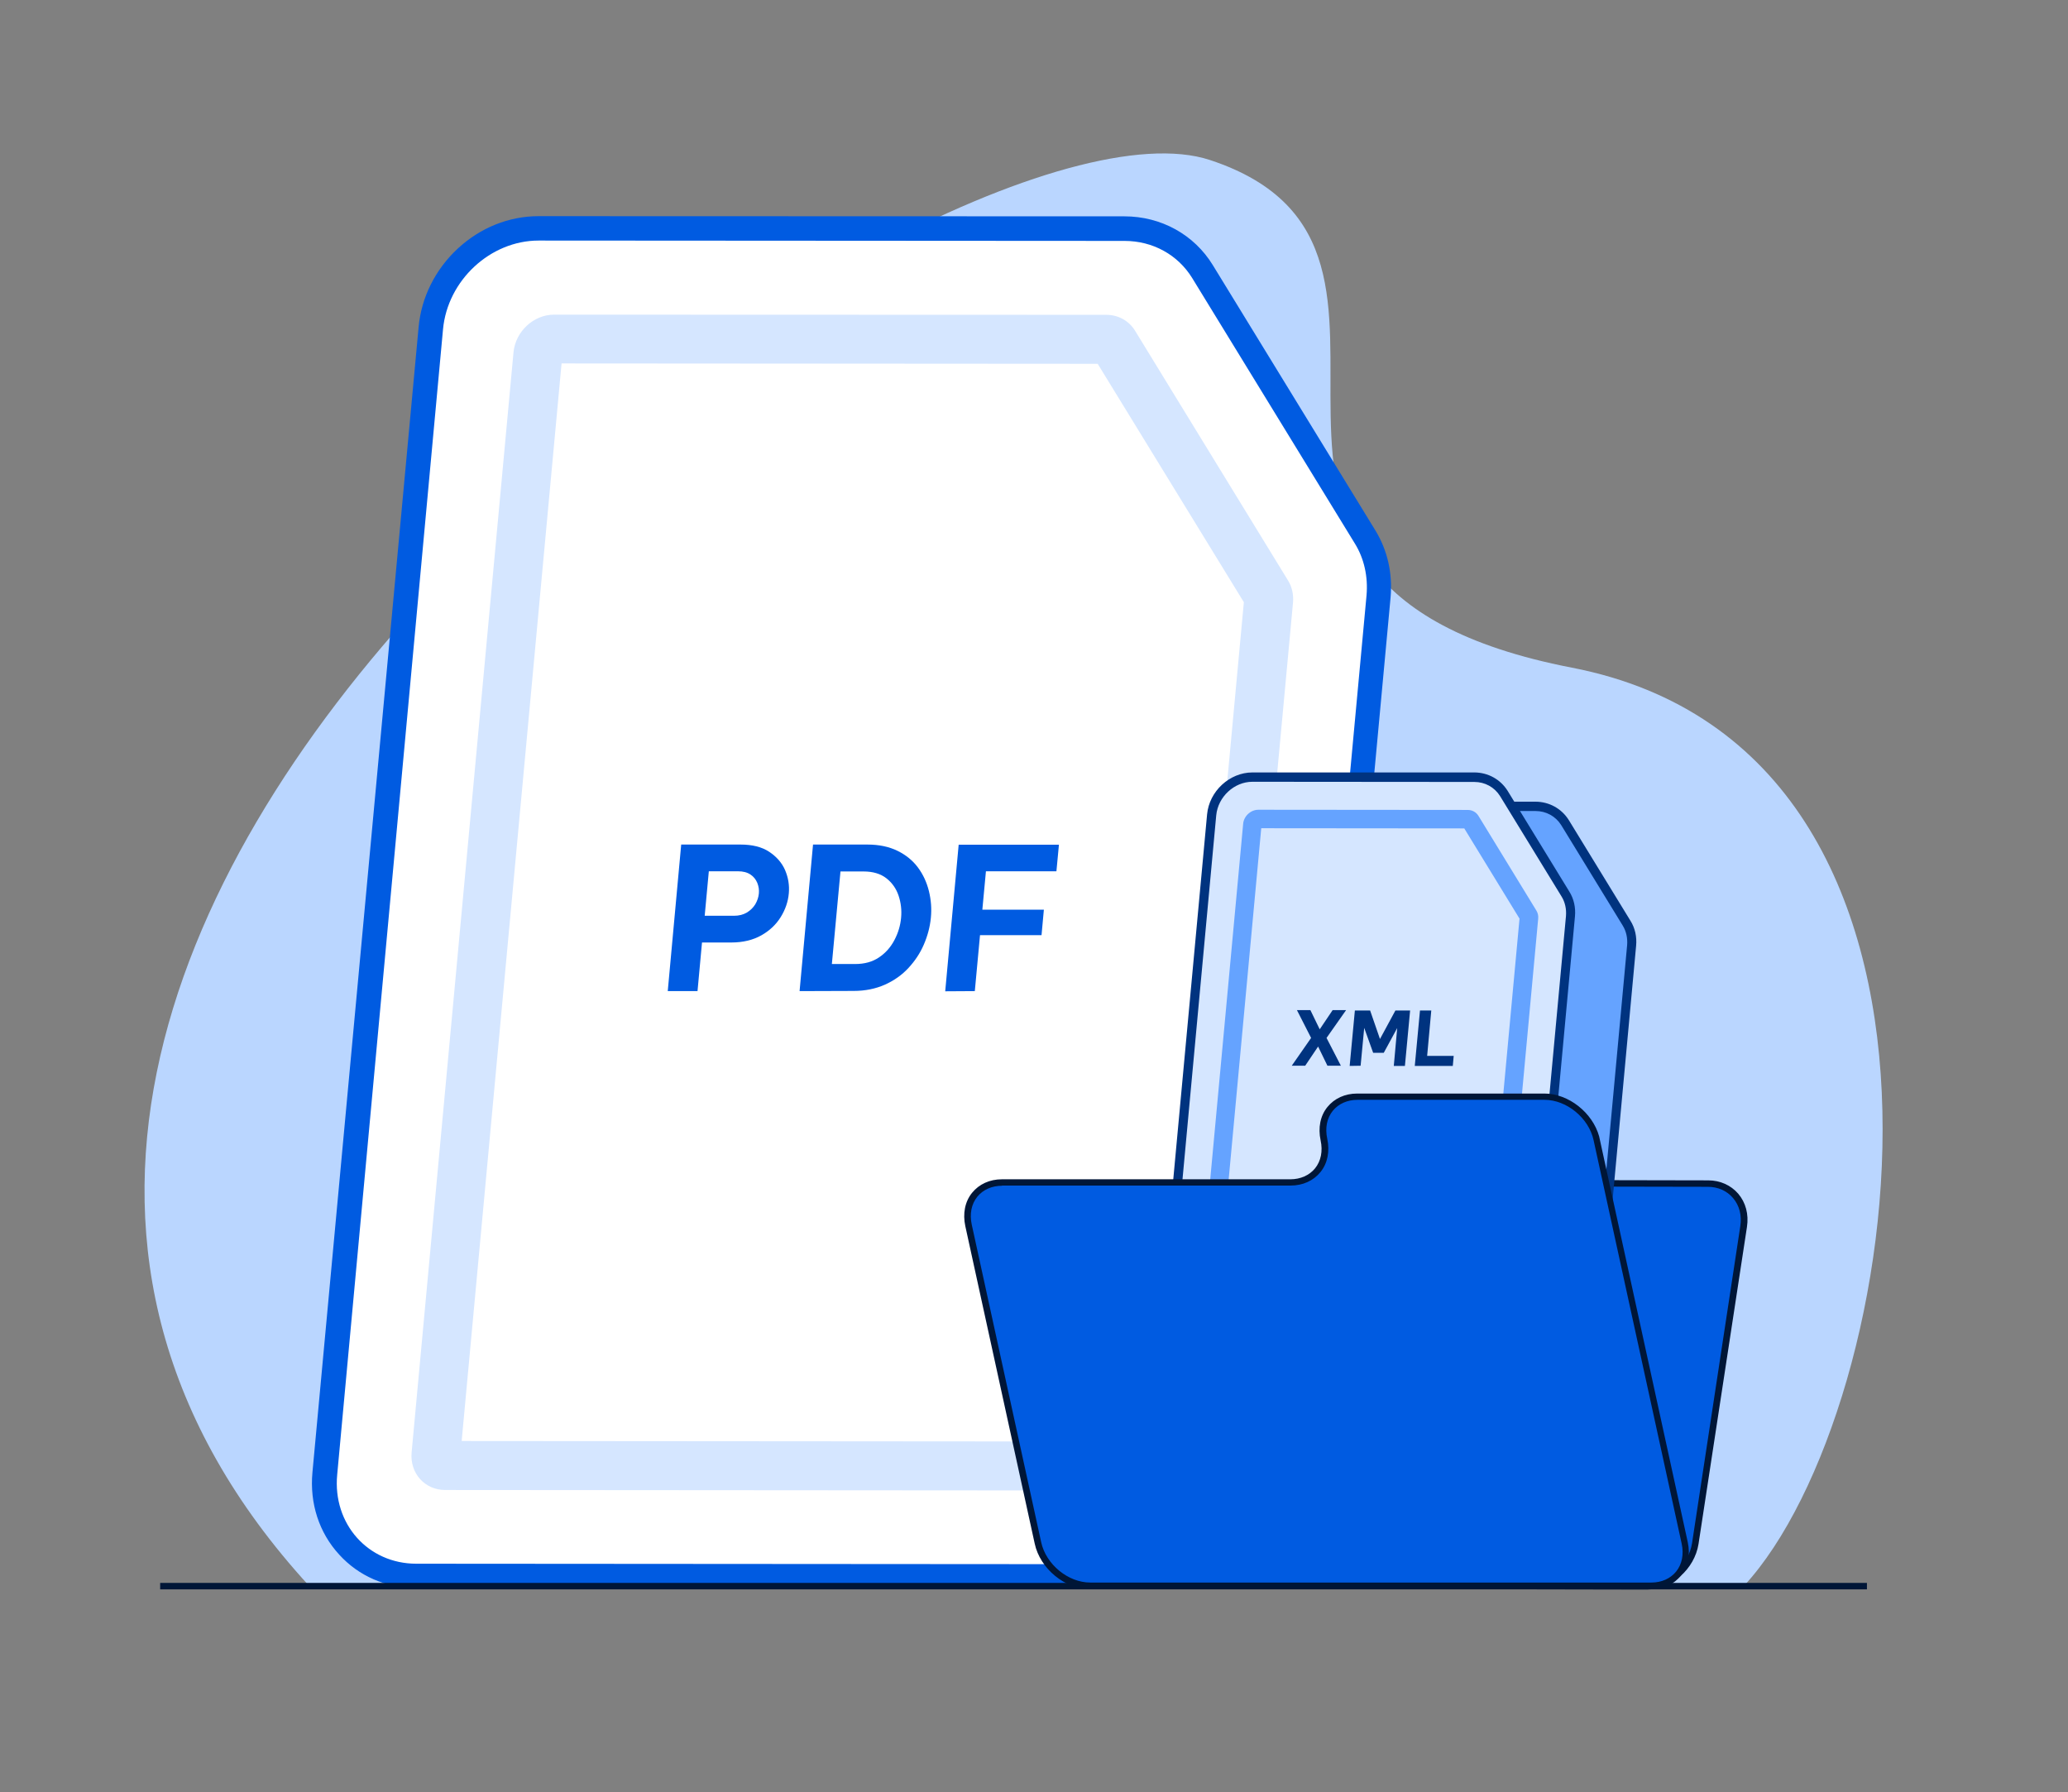 <svg xmlns="http://www.w3.org/2000/svg" xmlns:xlink="http://www.w3.org/1999/xlink" id="Calque_1" x="0px" y="0px" viewBox="0 0 1153 999.1" style="enable-background:new 0 0 1153 999.1;" xml:space="preserve"><rect x="0" y="0" width="1153" height="999.1" fill="#808080" stroke="none"/><style type="text/css">	.st0{fill:#BAD6FF;}	.st1{fill:#005BE1;}	.st2{fill:#001637;}	.st3{fill:#FFFFFF;}	.st4{fill:#D5E6FF;}	.st5{enable-background:new    ;}	.st6{fill:#65A3FF;}	.st7{fill:#00337F;}</style><g>	<path class="st0" d="M972.4,884c90.7-98.2,146-464.9-96-511.8c-242-46.9-49.4-232.7-201.8-283S-164.2,516.8,172.3,884H972.4z"></path></g><g>	<path class="st1" d="M918,884.3l-307.4-0.6c-13,0-21.9-10.7-19.9-23.9L617.7,683c2-13.2,14.2-23.9,27.2-23.8l307.4,0.6  c13,0,21.9,10.7,19.9,23.9l-26.9,176.7C943.2,873.6,931,884.3,918,884.3L918,884.3z"></path>	<path class="st2" d="M918.1,886.1C918.1,886.1,918,886.1,918.1,886.1l-307.4-0.6c-6.7,0-12.6-2.7-16.7-7.4  c-4.2-4.9-6-11.5-4.9-18.6l26.9-176.7c2.1-14,15.1-25.4,28.9-25.4c0,0,0,0,0.1,0l307.4,0.6c6.7,0,12.6,2.7,16.7,7.4  c4.2,4.9,6,11.5,4.9,18.6L947,860.7C944.8,874.7,931.9,886.1,918.1,886.1z M644.7,661c-12.1,0-23.4,10-25.3,22.3L592.5,860  c-0.9,6,0.5,11.5,4.1,15.7c3.4,4,8.4,6.2,14,6.2l307.4,0.6c0,0,0,0,0.1,0c12.1,0,23.4-10,25.3-22.3l26.9-176.7  c0.9-6-0.5-11.5-4.1-15.7c-3.4-4-8.4-6.2-14-6.2L644.7,661C644.8,661,644.8,661,644.7,661z"></path></g><g>	<g>		<g>			<path class="st3" d="M231.9,878.6c-14.8,0-28.2-5.8-37.8-16.4c-9.9-10.8-14.5-25.3-13.1-40.6L240.2,183    c2.9-30.7,29.8-55.7,60-55.7l326.7,0.2c18,0,34.3,9,43.5,23.9l90.7,148c6,9.7,8.5,21.2,7.4,33.1L723,823.2    c-2.8,30.7-29.8,55.7-60,55.7L231.9,878.6L231.9,878.6z"></path>		</g>		<g>			<path class="st1" d="M300.3,134.1C300.3,134.1,300.3,134.1,300.3,134.1l326.7,0.2c15.7,0,29.7,7.7,37.7,20.7l90.7,148    c5.2,8.4,7.4,18.5,6.5,28.9l-45.5,490.6c-2.5,27.3-26.4,49.5-53.3,49.5h0l-431-0.3c-26.9,0-46.7-22.2-44.1-49.6L247,183.6    C249.5,156.3,273.4,134.1,300.3,134.1 M300.3,120.5L300.3,120.5c-16.5,0-32.5,6.4-45.1,18.1c-12.5,11.6-20.3,27.2-21.8,43.7    l-59.2,638.5c-1.6,17.3,3.7,33.6,14.9,45.8c10.9,12,26.1,18.6,42.8,18.6l431,0.3c16.5,0,32.5-6.4,45.1-18.1    c12.5-11.6,20.3-27.2,21.8-43.7l45.5-490.6c1.2-13.4-1.7-26.3-8.4-37.3l-90.7-148c-10.4-17-28.8-27.2-49.3-27.2L300.3,120.5    L300.3,120.5L300.3,120.5z"></path>		</g>	</g>	<g>		<path class="st4" d="M313.1,202.6l298.9,0.2l81.5,132.9l-43.4,467.9l-392.7-0.3L313.1,202.6 M308.9,175.4   c-11.4,0-21.5,9.4-22.6,21l-56.8,613.2c-1.1,11.6,7.3,21,18.7,21l406.1,0.3h0c11.4,0,21.5-9.4,22.6-21L720.9,336   c0.4-4.4-0.5-8.7-2.7-12.3l-85.4-139.4c-3.4-5.5-9.3-8.8-16-8.8L308.9,175.4C309,175.4,309,175.4,308.9,175.4L308.9,175.4   L308.9,175.4z"></path>	</g>	<g class="st5">		<path class="st1" d="M372.3,552.5l7.5-81.7l33,0c6.6,0,11.9,1.3,16,4c4.1,2.7,7.1,6.1,8.9,10.2c1.8,4.2,2.5,8.5,2.1,13   c-0.4,4.6-1.9,9-4.5,13.2c-2.6,4.2-6.2,7.6-10.8,10.2c-4.6,2.6-10.2,4-16.8,4l-16.3,0l-2.5,27.1L372.3,552.5z M411.5,485.7   l-16.3,0l-2.3,24.8l16.3,0c2.8,0,5.2-0.6,7.2-1.8c2-1.2,3.6-2.8,4.7-4.6c1.1-1.9,1.8-3.9,2-6c0.2-2.1-0.1-4-0.9-6   c-0.8-1.9-2.1-3.5-3.8-4.6C416.6,486.3,414.3,485.7,411.5,485.7z"></path>		<path class="st1" d="M445.8,552.5l7.5-81.7l30.3,0c6.5,0,12.1,1.2,16.8,3.5c4.7,2.3,8.5,5.4,11.4,9.3c2.9,3.9,4.9,8.3,6.1,13.1   c1.2,4.9,1.6,9.8,1.1,14.9c-0.5,5.1-1.8,10-3.9,14.9c-2.1,4.9-5,9.2-8.6,13.1c-3.6,3.9-8,7-13.1,9.3c-5.2,2.3-11,3.5-17.5,3.5   L445.8,552.5z M481.5,485.8l-12.9,0l-4.8,51.6l12.9,0c5.3,0,9.7-1.2,13.4-3.7c3.7-2.5,6.5-5.7,8.6-9.7c2.1-4,3.3-8.1,3.7-12.4   c0.4-4.3-0.1-8.4-1.4-12.3c-1.3-3.9-3.6-7.2-6.8-9.7C491,487.1,486.7,485.8,481.5,485.8z"></path>		<path class="st1" d="M527,552.6l7.5-81.7l55.9,0l-1.4,14.8l-39.3,0l-2,21.4l34.3,0l-1.3,14.2l-34.3,0l-2.9,31.2L527,552.6z"></path>	</g></g><g>	<g>		<path class="st6" d="M706.5,733.8c-5.6,0-10.7-2.2-14.3-6.2c-3.7-4.1-5.5-9.6-5-15.4l22.4-241.7c1.1-11.6,11.3-21.1,22.7-21.1   l123.7,0.1c6.8,0,13,3.4,16.5,9.1l34.3,56c2.3,3.7,3.2,8,2.8,12.5l-17.2,185.8c-1.1,11.6-11.3,21.1-22.7,21.1L706.5,733.8   L706.5,733.8z"></path>	</g>	<g>		<path class="st7" d="M732.4,452L732.4,452l123.7,0.1c5.9,0,11.2,2.9,14.3,7.8l34.3,56c2,3.2,2.8,7,2.5,10.9l-17.2,185.8   c-1,10.4-10,18.8-20.2,18.8h0l-163.2-0.1c-10.2,0-17.7-8.4-16.7-18.8l22.4-241.7C713.2,460.4,722.2,452,732.4,452 M732.4,446.8   L732.4,446.8c-12.8,0-24.1,10.5-25.3,23.4L684.7,712c-0.6,6.5,1.4,12.7,5.6,17.4c4.1,4.5,9.9,7,16.2,7l163.2,0.1   c12.8,0,24.1-10.5,25.3-23.4l17.2-185.8c0.5-5.1-0.6-10-3.2-14.1l-34.3-56c-4-6.4-10.9-10.3-18.7-10.3L732.4,446.8L732.4,446.8   L732.4,446.8z"></path>	</g></g><g>	<g>		<g>			<path class="st4" d="M672.4,717.6c-5.6,0-10.7-2.2-14.3-6.2c-3.7-4.1-5.5-9.6-5-15.4l22.4-241.7c1.1-11.6,11.3-21.1,22.7-21.1    l123.7,0.1c6.8,0,13,3.4,16.5,9.1l34.3,56c2.3,3.7,3.2,8,2.8,12.5l-17.2,185.8c-1.1,11.6-11.3,21.1-22.7,21.1L672.4,717.6    L672.4,717.6z"></path>		</g>		<g>			<path class="st7" d="M698.3,435.8L698.3,435.8l123.7,0.1c5.9,0,11.2,2.9,14.3,7.8l34.3,56c2,3.2,2.8,7,2.5,10.9l-17.2,185.8    c-1,10.4-10,18.8-20.2,18.8h0L672.4,715c-10.2,0-17.7-8.4-16.7-18.8l22.4-241.7C679.1,444.2,688.1,435.8,698.3,435.8     M698.3,430.6L698.3,430.6c-12.8,0-24.1,10.5-25.3,23.4l-22.4,241.7c-0.6,6.5,1.4,12.7,5.6,17.4c4.1,4.5,9.9,7,16.2,7l163.2,0.1    c12.8,0,24.1-10.5,25.3-23.4l17.2-185.8c0.5-5.1-0.6-10-3.2-14.1l-34.3-56c-4-6.4-10.9-10.3-18.7-10.3L698.3,430.6L698.3,430.6    L698.3,430.6z"></path>		</g>	</g>	<g>		<g>			<path class="st4" d="M678.6,694.3c-0.6,0-1.1-0.2-1.5-0.6c-0.4-0.4-0.6-1-0.5-1.7l21.5-232.1c0.2-1.7,1.8-3.3,3.4-3.3l116.5,0.1    c0.7,0,1.3,0.3,1.7,0.9l32.3,52.8c0.2,0.4,0.3,0.9,0.3,1.5l-16.6,179.4c-0.2,1.7-1.8,3.3-3.4,3.3L678.6,694.3L678.6,694.3z"></path>		</g>		<g>			<path class="st6" d="M703.2,461.7l113.2,0.1l30.8,50.3l-16.4,177.1l-148.7-0.1L703.2,461.7 M701.6,451.4c-4.3,0-8.2,3.6-8.5,8    l-21.5,232.1c-0.4,4.4,2.8,8,7.1,8l153.8,0.1l0,0c4.3,0,8.2-3.6,8.5-8l16.6-179.4c0.2-1.7-0.2-3.3-1-4.6l-32.3-52.8    c-1.3-2.1-3.5-3.3-6-3.3L701.6,451.4L701.6,451.4L701.6,451.4z"></path>		</g>	</g>	<g class="st5">		<path class="st7" d="M720.2,594.1l10.8-15.5l-7.9-15.5l7.5,0l5.2,10.7l7.2-10.7l7.5,0l-10.9,15.5l8,15.5l-7.5,0l-5.2-10.7   l-7.2,10.7L720.2,594.1z"></path>		<path class="st7" d="M752.5,594.2l2.9-30.9l8.5,0l5.5,15.9l8.6-15.9l8.2,0l-2.9,30.9l-6.2,0l1.9-21.1l-7.5,13.8l-5.9,0l-5-13.9   l-2,21.1L752.5,594.2z"></path>		<path class="st7" d="M788.8,594.2l2.9-30.9l6.3,0l-2.3,25.3l14.8,0l-0.5,5.6L788.8,594.2z"></path>	</g></g><g>	<rect x="89.3" y="882.4" class="st2" width="951.6" height="3.6"></rect></g><g>	<path class="st1" d="M890.2,635.2l49.1,224.9c2.9,13.2-5.5,23.9-18.7,23.9H607.8c-13.2,0-26.3-10.7-29.2-23.9l-38.7-177  c-2.9-13.2,5.5-23.9,18.7-23.9h160.8c13.2,0,21.6-10.7,18.7-23.9l0,0c-2.9-13.2,5.5-23.9,18.7-23.9H861  C874.2,611.3,887.3,622,890.2,635.2L890.2,635.2z"></path>	<path class="st2" d="M920.6,885.9H607.8c-14,0-27.9-11.4-30.9-25.4l-38.7-177c-1.5-7-0.2-13.7,3.8-18.6c3.9-4.8,9.8-7.5,16.6-7.5  h160.8c5.7,0,10.6-2.2,13.8-6.1c3.3-4.1,4.4-9.6,3.1-15.6c-1.5-7-0.2-13.7,3.8-18.6c3.9-4.8,9.8-7.5,16.6-7.5H861  c13.5,0,26.9,10.6,30.6,23.9h0l0.3,1.4L941,859.7c1.5,7,0.2,13.7-3.8,18.6C933.3,883.2,927.4,885.9,920.6,885.9z M558.7,661  c-5.7,0-10.6,2.2-13.8,6.1c-3.3,4.1-4.4,9.6-3.1,15.6l38.7,177c2.7,12.4,15,22.5,27.4,22.5h312.8c5.7,0,10.6-2.2,13.8-6.1  c3.3-4.1,4.4-9.6,3.1-15.6l-48.8-223.5h0l-0.3-1.4c-2.7-12.4-15-22.5-27.4-22.5H756.9c-5.7,0-10.6,2.2-13.8,6.1  c-3.3,4.1-4.4,9.6-3.1,15.6c1.5,7,0.2,13.7-3.8,18.6c-3.9,4.8-9.8,7.5-16.7,7.5H558.7z"></path></g></svg>